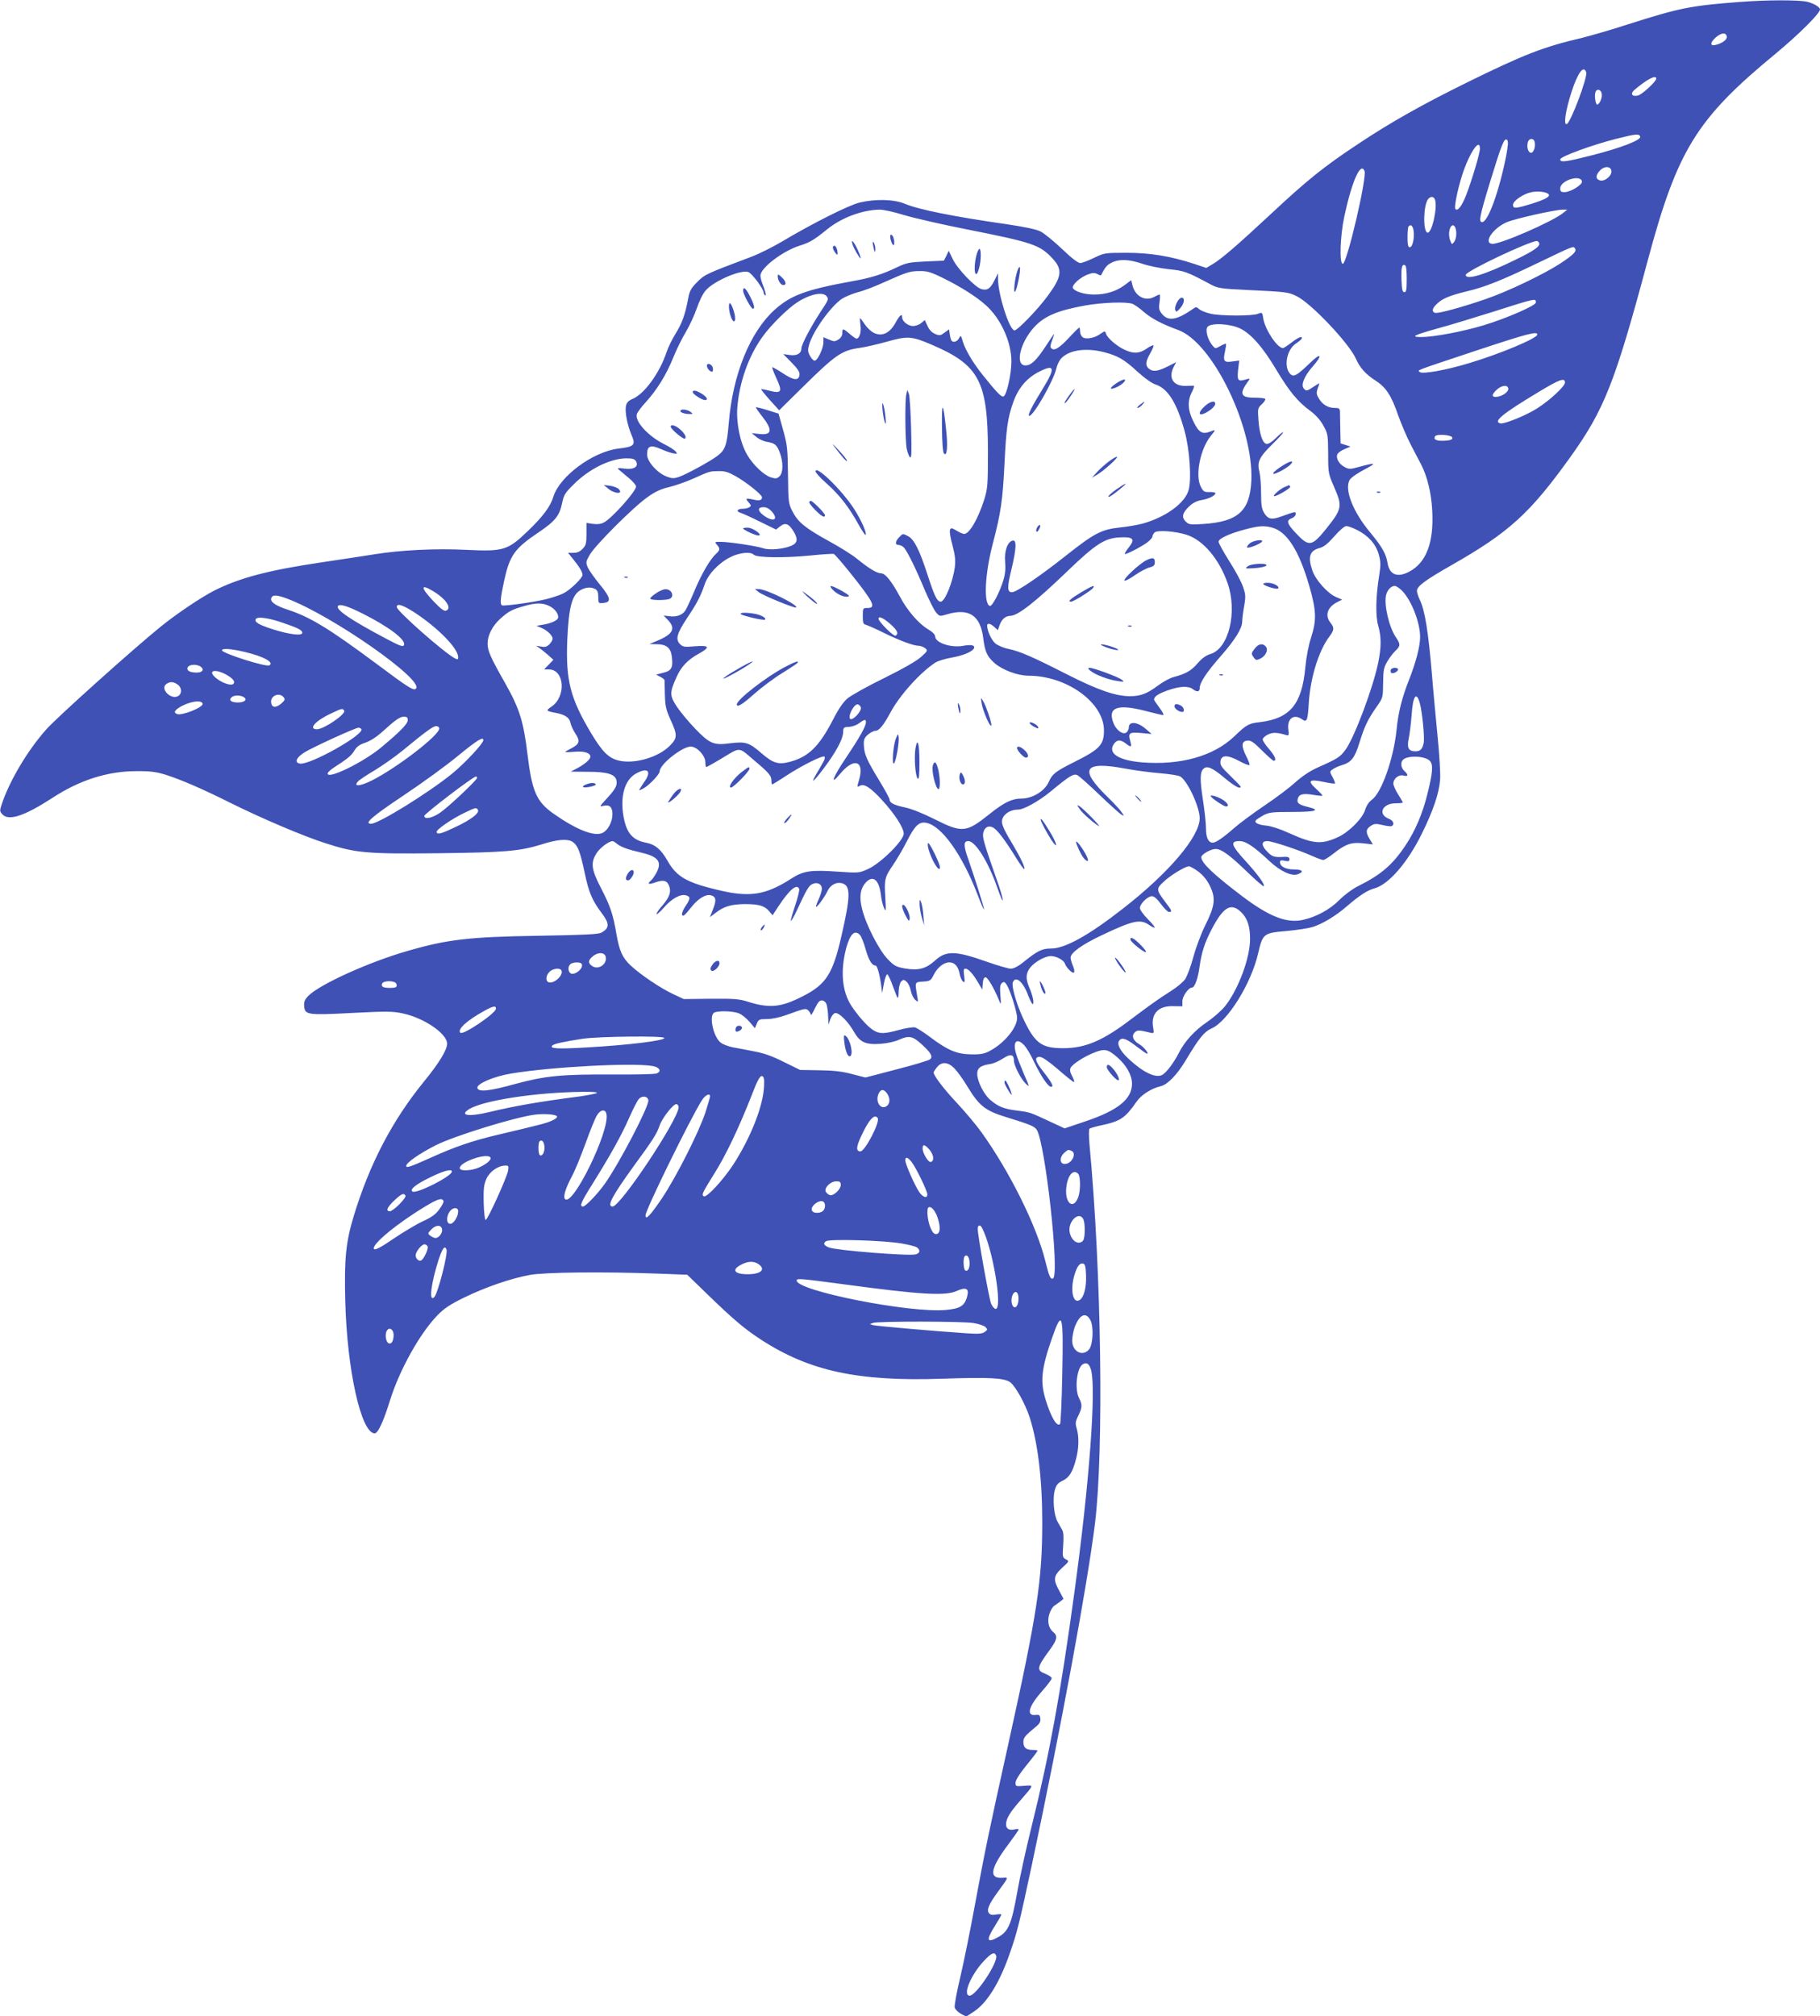 <?xml version="1.0" standalone="no"?>
<!DOCTYPE svg PUBLIC "-//W3C//DTD SVG 20010904//EN"
 "http://www.w3.org/TR/2001/REC-SVG-20010904/DTD/svg10.dtd">
<svg version="1.0" xmlns="http://www.w3.org/2000/svg"
 width="1156pt" height="1280pt" viewBox="0 0 1156 1280"
 preserveAspectRatio="xMidYMid meet">
<g transform="translate(0,1280) scale(0.1,-0.1)"
fill="#3f51b5" stroke="none">
<path d="M11055 12788 c-317 -24 -386 -38 -710 -141 -110 -36 -243 -74 -295
-87 -248 -58 -369 -105 -735 -285 -286 -141 -488 -255 -690 -390 -214 -141
-324 -230 -550 -441 -218 -203 -317 -288 -371 -320 l-42 -25 -75 25 c-152 50
-282 71 -432 71 -138 0 -141 -1 -206 -32 -37 -18 -76 -33 -88 -33 -14 0 -57
33 -116 90 -52 49 -112 98 -135 110 -27 14 -99 29 -213 46 -341 49 -561 93
-649 130 -69 29 -187 32 -288 8 -68 -16 -301 -133 -492 -247 -59 -35 -147 -79
-195 -97 -292 -110 -296 -112 -344 -160 -40 -40 -49 -56 -58 -106 -19 -101
-39 -157 -81 -224 -22 -36 -47 -87 -56 -115 -43 -131 -141 -267 -217 -298 -25
-11 -37 -23 -41 -44 -8 -36 8 -120 35 -184 28 -65 19 -75 -83 -87 -163 -20
-374 -177 -413 -305 -19 -63 -66 -126 -164 -220 -126 -121 -153 -129 -386
-118 -196 10 -419 -1 -586 -28 -69 -11 -220 -34 -335 -51 -338 -50 -521 -98
-684 -180 -82 -42 -233 -143 -335 -225 -169 -136 -670 -585 -733 -658 -116
-131 -227 -317 -278 -464 -17 -51 -17 -53 1 -73 40 -44 140 -11 319 105 171
112 349 169 531 169 88 1 125 -4 185 -22 103 -33 237 -91 413 -179 195 -97
464 -212 606 -257 192 -62 261 -68 716 -63 421 5 517 13 655 56 99 32 164 37
196 17 34 -23 49 -61 78 -199 26 -123 47 -173 107 -253 52 -68 51 -96 -1 -125
-19 -11 -109 -15 -400 -20 -441 -7 -578 -23 -830 -96 -245 -70 -556 -211 -630
-284 -25 -26 -30 -38 -28 -68 5 -54 21 -57 305 -42 218 11 257 11 321 -3 135
-28 282 -129 282 -192 0 -39 -52 -125 -149 -243 -201 -247 -345 -524 -445
-854 -49 -163 -60 -269 -53 -536 11 -440 101 -841 187 -841 21 0 55 73 99 215
61 192 189 421 300 535 44 45 81 69 171 113 136 66 296 121 417 143 96 17 468
21 813 8 l185 -7 131 -127 c160 -155 234 -218 339 -286 307 -199 616 -266
1155 -247 295 10 389 5 427 -23 33 -25 93 -133 122 -219 53 -164 81 -392 81
-670 0 -369 -32 -579 -215 -1405 -129 -583 -147 -671 -211 -1015 -30 -165 -73
-376 -95 -469 -22 -93 -38 -178 -35 -191 3 -12 21 -30 39 -40 l34 -18 49 32
c85 56 164 185 228 370 47 133 61 192 140 561 185 871 353 1779 401 2168 57
466 41 1602 -35 2407 -4 50 -5 94 0 99 4 4 39 14 77 22 121 26 150 46 223 151
29 42 93 83 153 97 44 11 103 72 159 165 83 139 117 181 162 201 103 44 252
283 297 476 29 127 35 131 180 143 63 6 137 17 164 25 64 19 151 72 223 135
78 67 128 99 172 111 90 24 210 163 300 345 73 148 110 257 117 344 3 38 -4
156 -16 276 -11 116 -28 293 -36 395 -23 273 -45 407 -77 472 -10 21 -18 46
-18 57 0 29 53 68 218 162 367 209 499 329 754 684 218 304 285 473 493 1248
189 706 311 903 814 1317 146 121 281 255 281 280 0 15 -38 38 -82 49 -52 12
-255 12 -423 -1z m-87 -220 c4 -19 -29 -43 -70 -53 -39 -10 -37 16 3 50 34 28
62 30 67 3z m-893 -227 c10 -32 -99 -321 -124 -329 -21 -7 -7 87 30 202 40
124 78 176 94 127z m445 -40 c0 -18 -89 -100 -115 -107 -39 -10 -52 10 -24 35
79 67 139 99 139 72z m-347 -93 c7 -24 -12 -70 -28 -72 -11 -1 -19 58 -11 80
8 22 33 17 39 -8z m245 -276 c7 -21 -125 -72 -307 -118 -165 -42 -201 -47
-201 -26 0 18 203 92 357 131 128 32 144 33 151 13z m-852 -125 c-45 -225
-115 -417 -152 -417 -23 0 -17 34 51 257 73 238 90 282 108 264 8 -8 6 -35 -7
-104z m182 90 c6 -29 -7 -67 -23 -67 -18 0 -29 34 -21 66 8 29 39 29 44 1z
m-348 -41 c0 -29 -50 -197 -88 -296 -28 -70 -53 -103 -68 -87 -9 9 12 116 42
212 45 141 114 245 114 171z m835 -145 c0 -31 -45 -66 -74 -56 -27 8 -27 33 1
62 30 32 73 28 73 -6z m-1568 3 c16 -42 -112 -589 -138 -589 -23 0 -17 178 10
303 48 222 104 348 128 286z m1381 -66 c4 -21 -73 -68 -111 -68 -22 0 -27 5
-27 24 0 50 129 91 138 44z m-213 -80 c16 -15 -20 -35 -111 -63 -99 -30 -114
-31 -114 -5 0 25 68 71 118 80 42 8 92 2 107 -12z m-721 -34 c19 -49 -20 -220
-48 -211 -29 10 -25 177 5 213 15 19 35 18 43 -2z m-3373 -99 c63 -19 241 -60
394 -90 428 -85 470 -99 553 -189 62 -68 56 -114 -33 -234 -63 -87 -196 -223
-212 -220 -33 7 -102 223 -104 325 l0 38 -22 -44 c-27 -54 -45 -66 -82 -57
-40 10 -155 130 -184 192 l-25 52 -15 -32 -16 -31 -115 -5 c-104 -5 -122 -8
-185 -38 -88 -43 -166 -67 -280 -87 -296 -54 -391 -89 -494 -181 -157 -141
-267 -412 -292 -719 -12 -142 -22 -171 -72 -209 -44 -34 -193 -115 -242 -133
-35 -12 -45 -12 -82 2 -59 23 -123 95 -123 139 0 54 21 64 83 37 29 -13 65
-26 82 -29 27 -5 29 -4 16 12 -8 10 -41 31 -74 47 -103 52 -186 145 -172 190
4 12 29 46 57 76 72 79 131 176 173 280 20 50 56 124 81 165 24 40 55 108 70
151 15 45 39 94 57 114 54 61 228 135 272 115 24 -11 95 -107 95 -129 0 -6 4
-14 9 -18 10 -6 3 26 -18 78 -6 16 -11 37 -11 47 0 49 142 157 251 191 63 20
89 35 175 105 90 72 220 121 330 123 23 1 93 -15 155 -34z m4189 14 c-66 -55
-408 -204 -454 -197 -55 8 8 100 94 137 50 22 304 79 355 80 l30 0 -25 -20z
m-956 -95 c15 -40 2 -124 -20 -124 -10 0 -14 16 -14 63 0 35 3 67 7 70 11 11
20 8 27 -9z m270 0 c10 -27 7 -69 -8 -90 -14 -18 -15 -18 -25 10 -7 16 -9 44
-5 62 7 35 27 45 38 18z m531 -95 c13 -20 -29 -50 -149 -108 -196 -96 -316
-132 -316 -96 0 23 401 213 452 215 4 0 10 -5 13 -11z m230 -39 c10 -16 -13
-39 -95 -93 -104 -68 -332 -177 -471 -225 -154 -53 -307 -95 -325 -88 -22 8
-17 30 14 58 34 33 81 52 187 78 113 26 225 71 435 172 255 122 243 118 255
98z m-2751 -94 c39 -14 115 -29 169 -35 100 -10 116 -16 269 -98 43 -23 63
-26 230 -34 249 -12 260 -13 313 -39 92 -44 333 -299 377 -397 26 -59 63 -100
126 -140 66 -43 100 -95 143 -221 19 -53 54 -135 78 -182 24 -47 55 -105 68
-130 39 -77 64 -179 70 -292 11 -204 -38 -332 -149 -389 -74 -38 -123 -17
-135 57 -9 57 -35 103 -108 191 -113 134 -169 280 -131 338 9 14 51 43 94 65
79 42 73 45 -35 16 -57 -16 -65 -16 -93 -1 -34 18 -56 55 -46 80 3 9 23 24 45
33 l39 17 -32 10 -31 10 -2 90 c-1 50 -2 100 -2 113 -1 18 -7 22 -31 22 -43 0
-78 19 -101 57 -18 28 -19 38 -10 65 6 17 11 32 11 34 0 2 -16 -8 -36 -21 -43
-29 -48 -30 -64 -10 -18 22 5 78 56 136 69 78 55 94 -18 22 -79 -76 -101 -89
-122 -68 -44 44 -24 154 34 193 19 13 37 27 38 33 7 19 -21 8 -65 -26 -25 -19
-49 -35 -54 -35 -36 0 -113 116 -125 187 -6 40 -7 41 -33 31 -35 -15 -233 -15
-301 0 -30 7 -63 20 -73 29 -14 14 -22 15 -35 5 -104 -73 -159 -84 -199 -38
-21 25 -24 35 -18 77 4 27 4 49 0 49 -3 0 -20 -7 -36 -16 -56 -29 -118 5 -136
74 l-8 33 -43 -32 c-53 -39 -118 -59 -194 -59 -59 0 -119 18 -133 40 -11 17
42 67 91 86 33 13 46 13 64 4 12 -6 22 -10 23 -8 26 51 38 66 67 80 48 25 111
22 194 -6z m1681 -97 c0 -68 -3 -84 -15 -84 -12 0 -16 16 -18 74 -3 82 2 105
21 98 8 -2 12 -29 12 -88z m-2946 6 c109 -53 212 -118 272 -172 96 -86 163
-233 163 -358 0 -80 -30 -214 -50 -222 -14 -5 -43 25 -132 136 -63 79 -110
158 -127 214 -11 39 -13 40 -24 19 -6 -12 -20 -22 -31 -22 -15 0 -21 9 -26 39
l-6 40 -29 -21 c-25 -19 -31 -20 -60 -8 -20 9 -37 26 -48 51 l-17 37 -23 -19
c-13 -11 -36 -19 -52 -19 -31 0 -69 30 -69 55 0 27 -15 15 -42 -34 -35 -64
-82 -88 -132 -67 -20 8 -46 32 -62 55 -15 23 -29 41 -31 41 -2 0 -1 -20 2 -44
7 -43 -6 -86 -25 -86 -5 0 -25 14 -43 30 -42 36 -47 37 -47 5 0 -15 -9 -31
-24 -40 -22 -14 -28 -15 -60 -1 l-36 15 0 -31 c0 -40 -37 -118 -56 -118 -7 0
-21 14 -30 32 -14 26 -14 38 -4 72 25 85 136 240 206 288 22 14 67 33 100 42
34 8 108 36 165 62 148 66 167 73 230 73 46 1 71 -6 148 -44z m-737 -118 c12
-18 11 -19 -44 -103 -61 -94 -118 -203 -118 -226 0 -32 -28 -48 -73 -42 l-42
6 53 -54 c40 -41 53 -61 50 -79 -5 -38 -38 -34 -107 12 -34 23 -64 39 -66 37
-2 -2 10 -34 27 -71 39 -84 32 -97 -43 -78 -27 7 -52 12 -54 10 -2 -2 23 -33
55 -69 l59 -65 148 146 c211 208 249 234 362 250 36 5 115 23 175 40 131 37
157 35 285 -20 301 -129 355 -232 356 -676 0 -214 -2 -235 -23 -305 -39 -124
-95 -220 -128 -220 -7 0 -29 9 -48 21 -33 19 -36 19 -42 4 -4 -9 3 -53 16 -98
16 -61 20 -94 15 -135 -12 -95 -63 -222 -90 -222 -23 0 -40 36 -85 175 -50
154 -84 221 -122 241 -35 18 -33 18 -58 -8 -25 -27 -26 -48 -2 -48 11 0 26 -8
34 -17 22 -25 77 -137 133 -272 27 -62 58 -125 71 -140 22 -25 23 -25 70 -11
138 41 211 -7 229 -150 11 -88 24 -117 72 -160 51 -44 147 -80 217 -80 243 -1
478 -171 478 -348 0 -90 -27 -119 -183 -197 -126 -63 -145 -78 -168 -130 -26
-58 -103 -105 -174 -105 -59 0 -110 -25 -199 -96 -151 -121 -175 -124 -352
-35 -73 37 -149 67 -189 75 -70 15 -97 29 -97 51 0 6 -29 60 -65 119 -80 131
-96 168 -98 224 -2 37 3 48 26 68 15 13 36 24 46 24 24 0 51 32 96 115 60 112
190 256 287 319 16 10 62 24 103 31 74 13 135 39 142 61 6 18 -19 23 -68 14
-77 -15 -179 19 -179 59 0 12 -17 29 -44 45 -60 35 -133 119 -180 208 -53 98
-93 148 -119 148 -27 0 -77 30 -152 91 -31 26 -113 77 -181 114 -149 82 -196
120 -231 189 -25 49 -26 58 -28 231 -2 165 -4 189 -31 285 l-29 104 -70 22
c-38 12 -72 20 -74 18 -2 -1 15 -26 38 -55 71 -90 66 -124 -19 -114 l-45 5 30
-25 c17 -14 46 -27 65 -30 52 -9 63 -18 82 -66 24 -62 23 -131 -1 -153 -17
-16 -25 -16 -57 -6 -44 15 -111 79 -148 142 -44 75 -70 198 -63 298 12 161 71
329 161 453 51 72 163 182 222 219 83 53 165 68 186 35z m4503 -38 c0 -19
-186 -100 -331 -144 -132 -40 -319 -75 -397 -75 -71 1 -48 12 105 55 68 18
222 65 343 103 286 91 280 89 280 61z m-2562 -8 c13 -5 46 -28 73 -52 47 -41
118 -78 217 -114 219 -79 480 -617 465 -956 -9 -194 -85 -262 -309 -276 -79
-5 -88 -4 -108 16 -28 28 -21 55 23 97 22 21 48 34 77 39 45 7 89 29 89 44 0
4 -17 8 -37 7 -34 -1 -40 3 -56 34 -37 70 -4 239 63 322 34 42 34 43 -6 27
-48 -18 -70 -4 -103 63 -37 73 -40 131 -11 188 11 22 17 40 13 41 -5 0 -28 0
-53 -1 -78 -2 -111 51 -75 121 l16 30 -43 -22 c-69 -35 -99 -41 -125 -24 -30
20 -29 48 3 102 14 25 23 47 20 50 -3 3 -23 -6 -44 -21 -45 -31 -82 -33 -138
-7 -49 22 -111 75 -119 102 -6 19 -7 19 -36 -1 -37 -27 -94 -37 -114 -20 -8 7
-15 23 -15 36 0 13 -2 24 -5 24 -3 0 -33 -29 -66 -65 -62 -66 -93 -85 -112
-66 -7 7 -6 22 6 51 8 22 14 40 12 40 -1 0 -26 -36 -55 -81 -59 -89 -91 -119
-127 -119 -67 0 -35 143 54 241 65 72 150 108 328 140 110 19 260 24 298 10z
m685 -157 c70 -35 142 -117 227 -259 83 -139 138 -205 214 -261 37 -27 66 -59
86 -95 29 -52 30 -59 31 -179 0 -122 1 -127 37 -210 55 -126 52 -140 -51 -269
-90 -111 -108 -114 -190 -27 -58 61 -64 82 -27 96 14 5 25 17 25 26 0 18 1 18
-89 -14 -64 -24 -87 -19 -112 22 -15 25 -19 50 -19 124 0 51 -5 113 -11 138
-16 61 0 93 83 174 37 36 68 70 68 75 0 5 -20 -10 -44 -34 -27 -27 -51 -42
-62 -39 -25 4 -45 65 -51 155 -5 69 -4 73 22 97 16 15 25 30 21 34 -4 4 -35 7
-68 7 -88 0 -98 25 -42 102 16 22 16 22 -16 13 -47 -14 -53 -5 -46 62 l7 59
-44 -6 c-53 -8 -60 2 -46 65 5 23 8 44 6 47 -2 2 -19 -4 -36 -14 -32 -18 -32
-18 -51 5 -30 37 -46 98 -30 117 22 27 145 20 208 -11z m1886 -39 c-3 -24
-237 -122 -431 -180 -147 -45 -300 -72 -315 -57 -14 14 -47 1 367 139 320 106
382 122 379 98z m-2751 -111 c88 -23 129 -47 212 -124 43 -39 90 -73 112 -80
81 -26 138 -117 188 -300 31 -115 44 -300 25 -370 -22 -83 -143 -172 -291
-214 -30 -8 -96 -20 -147 -25 -118 -13 -161 -36 -346 -182 -160 -127 -311
-229 -338 -229 -31 0 -32 29 -4 144 32 133 34 189 9 184 -33 -6 -55 -66 -49
-133 4 -42 1 -78 -10 -115 -22 -76 -72 -172 -87 -167 -40 13 -32 200 18 392
52 197 64 282 75 508 11 227 20 293 56 394 32 90 86 154 166 194 99 50 103 23
17 -116 -66 -107 -95 -165 -81 -165 27 0 153 222 171 299 5 24 20 55 34 68 51
52 158 66 270 37z m2927 -193 c0 -23 -93 -110 -174 -162 -65 -43 -209 -102
-235 -97 -51 10 10 60 241 199 136 82 168 93 168 60z m-360 -41 c0 -21 -45
-50 -80 -50 -27 0 -25 16 6 45 33 31 74 34 74 5z m-355 -310 c0 -11 -13 -16
-49 -18 -50 -3 -74 7 -61 28 11 17 110 9 110 -10z m-5185 -149 c18 -34 -13
-54 -74 -46 -43 5 -48 4 -35 -7 8 -7 36 -30 62 -52 26 -21 47 -46 47 -55 0
-30 -153 -201 -204 -228 -19 -10 -42 -13 -70 -9 l-41 6 0 -69 c0 -60 -3 -73
-24 -95 -17 -18 -35 -26 -59 -26 l-34 0 34 -42 c38 -47 58 -80 58 -98 0 -20
-81 -98 -123 -118 -23 -11 -72 -27 -108 -36 -76 -19 -270 -46 -281 -39 -13 7
-9 48 13 151 36 166 66 209 221 313 104 70 132 105 148 184 11 53 19 66 74
120 98 98 232 164 333 165 42 0 54 -4 63 -19z m632 -94 c68 -38 167 -117 168
-134 0 -20 -17 -24 -59 -14 -45 10 -49 7 -24 -21 15 -17 15 -20 3 -28 -8 -6
-27 -10 -42 -10 -35 0 -45 -17 -16 -25 13 -4 69 -29 125 -57 l102 -50 27 21
c32 25 55 16 84 -32 30 -49 26 -75 -14 -92 -52 -22 -139 -29 -178 -16 -39 14
-216 41 -272 41 -37 0 -38 -1 -23 -18 22 -24 21 -35 -5 -58 -37 -33 -93 -129
-137 -235 -24 -57 -50 -113 -58 -125 -18 -29 -58 -43 -103 -36 l-35 4 28 -29
c50 -53 32 -89 -66 -130 l-52 -22 46 -1 c61 0 89 -23 96 -77 9 -71 -1 -91 -53
-104 l-47 -12 27 -14 c14 -7 26 -17 27 -21 0 -4 1 -45 2 -92 2 -72 7 -95 34
-155 47 -103 47 -120 -4 -171 -71 -71 -218 -115 -317 -94 -68 14 -109 54 -182
176 -132 221 -161 334 -151 589 9 210 30 291 87 320 34 18 64 19 91 5 14 -8
19 -21 19 -51 0 -39 1 -40 33 -37 52 5 46 33 -24 118 -34 41 -68 90 -76 108
-13 32 -12 37 13 80 34 60 278 304 367 366 49 35 86 52 135 63 37 9 105 32
152 53 112 50 108 48 165 49 39 1 63 -7 107 -32z m233 -228 c44 -53 1 -65 -59
-18 -35 28 -34 49 3 49 20 0 37 -9 56 -31z m3176 -99 c94 -26 170 -146 235
-370 45 -156 47 -217 12 -326 -16 -48 -31 -125 -37 -191 -22 -235 -97 -325
-290 -348 -70 -8 -83 -15 -161 -90 -132 -126 -343 -185 -588 -165 -148 13
-216 57 -178 115 20 30 42 31 76 5 35 -27 40 -25 29 15 -15 52 -6 58 70 51
l66 -6 -35 30 c-54 48 -110 53 -110 12 0 -11 -7 -25 -15 -32 -21 -17 -62 11
-81 55 -43 104 21 129 207 80 51 -13 100 -25 106 -25 7 0 -3 21 -22 46 -19 25
-35 49 -35 52 1 20 24 36 84 58 76 27 133 31 162 9 27 -21 44 -18 44 7 0 34
45 102 137 206 88 101 133 173 133 216 0 14 5 57 12 96 11 62 10 76 -7 125
-10 30 -49 103 -87 162 -37 59 -68 114 -68 124 0 20 70 52 173 79 83 22 118
24 168 10z m539 -15 c71 -36 118 -88 137 -154 13 -48 14 -65 3 -135 -22 -136
-24 -257 -6 -319 20 -69 20 -137 0 -233 -32 -159 -152 -478 -208 -554 -34 -46
-48 -56 -177 -113 -49 -22 -98 -55 -143 -95 -37 -34 -124 -99 -194 -146 -70
-47 -156 -111 -192 -142 -69 -61 -117 -94 -137 -94 -28 0 -43 32 -43 89 0 32
-9 116 -20 186 -20 130 -18 176 6 196 23 19 57 3 133 -61 63 -52 101 -73 101
-54 0 3 -30 34 -66 69 -55 53 -65 67 -62 91 5 42 43 43 118 3 33 -18 63 -30
66 -26 3 3 -6 28 -21 57 -32 64 -30 94 7 98 22 3 40 -9 93 -62 36 -36 70 -66
75 -66 21 0 8 31 -30 75 -22 25 -40 53 -40 60 0 8 14 22 32 31 30 15 58 15
115 -2 20 -6 21 -3 16 35 -9 68 34 101 86 65 32 -23 37 -11 44 104 10 161 64
333 131 421 31 42 32 55 6 88 -36 46 -19 98 43 130 l32 16 -40 17 c-53 23
-129 108 -149 167 -30 86 -18 126 43 143 29 7 54 27 96 75 33 38 65 65 76 65
11 0 42 -11 69 -25z m-1081 -31 c104 -34 205 -154 258 -306 64 -182 8 -415
-108 -450 -28 -8 -54 -27 -82 -59 -41 -48 -75 -67 -154 -88 -23 -6 -68 -31
-100 -55 -69 -51 -109 -66 -176 -66 -92 0 -203 39 -397 137 -224 114 -300 147
-374 163 -31 6 -69 22 -84 35 -25 21 -52 80 -52 114 0 17 22 13 46 -10 l22
-20 11 32 c13 37 37 58 67 59 48 0 157 85 365 285 178 171 236 208 329 213 88
5 102 -10 60 -63 -17 -21 -28 -40 -26 -42 6 -6 105 45 144 74 17 13 32 30 32
37 0 6 6 18 13 25 16 17 133 9 206 -15z m-2751 -126 c19 -19 195 -21 357 -5
77 8 145 12 151 10 6 -2 51 -54 101 -116 152 -190 171 -227 113 -227 -29 0
-30 -1 -30 -51 0 -44 3 -52 21 -56 12 -4 63 -26 113 -51 102 -50 189 -82 221
-82 11 0 30 -7 41 -15 18 -15 17 -17 -25 -55 -28 -26 -114 -75 -235 -135 -105
-51 -210 -110 -233 -129 -28 -24 -58 -68 -92 -135 -88 -170 -156 -237 -275
-268 -73 -19 -106 -9 -182 57 -76 66 -99 73 -197 61 -103 -14 -129 -3 -219 90
-42 43 -95 107 -118 141 -47 71 -48 90 -3 189 28 65 72 111 140 148 76 42 70
55 -21 48 -69 -6 -78 -5 -97 14 -30 30 -20 67 45 165 64 95 87 141 111 212 21
65 89 137 164 175 59 29 128 36 149 15z m4119 -230 c60 -64 113 -201 113 -293
0 -58 -27 -161 -70 -270 -45 -114 -69 -207 -80 -322 -19 -181 -95 -397 -157
-441 -18 -13 -34 -37 -42 -63 -16 -55 -103 -142 -173 -174 -105 -48 -156 -44
-313 27 -52 24 -110 43 -140 46 -52 5 -79 18 -69 33 3 5 24 19 47 32 38 20 56
22 184 22 151 0 185 11 99 32 -56 14 -69 24 -64 48 6 32 32 40 97 29 34 -6 61
-8 61 -5 0 3 -19 23 -42 44 -55 50 -43 62 48 43 38 -8 71 -13 73 -10 2 2 -4
20 -15 40 -19 35 -19 36 1 50 11 8 37 20 58 26 60 18 82 46 112 144 32 103 53
147 109 227 40 57 40 58 41 151 1 81 4 98 27 137 14 24 38 55 52 68 32 30 32
41 1 87 -43 64 -76 208 -61 267 8 32 32 57 55 57 9 0 31 -15 48 -32z m-6158 0
c84 -50 124 -110 84 -125 -12 -5 -34 12 -80 60 -82 87 -84 113 -4 65z m-927
-48 c285 -106 874 -518 820 -572 -15 -15 -45 4 -258 163 -295 219 -415 292
-556 338 -80 26 -114 51 -105 74 8 22 35 21 99 -3z m1668 -48 c36 -17 62 -55
54 -77 -7 -16 -46 -33 -95 -41 l-41 -7 30 -13 c37 -15 72 -49 72 -69 0 -8 -9
-24 -21 -36 -15 -15 -28 -19 -52 -14 l-32 5 25 -17 c14 -10 38 -30 55 -45 l30
-27 -29 -30 -30 -31 30 0 c100 0 112 -173 16 -237 -36 -24 -34 -27 23 -38 62
-11 92 -30 98 -64 4 -17 18 -48 32 -69 31 -47 26 -66 -26 -93 -22 -11 -39 -21
-39 -23 0 -2 26 -2 58 1 61 6 102 -7 102 -31 0 -17 -37 -49 -85 -74 l-40 -21
108 -1 c123 0 173 -15 182 -53 8 -32 -6 -58 -64 -120 -44 -48 -45 -50 -18 -43
39 9 57 -8 57 -53 0 -49 -29 -103 -63 -119 -53 -25 -168 21 -314 124 -106 76
-134 139 -163 378 -25 207 -51 288 -140 446 -96 169 -113 208 -113 255 0 52
31 112 81 157 51 46 73 58 147 79 78 23 122 23 165 1z m-1186 -48 c167 -84
275 -166 262 -199 -5 -14 -23 -8 -119 43 -217 115 -315 181 -301 204 10 16 61
1 158 -48z m328 8 c151 -99 278 -229 278 -284 0 -16 -3 -17 -22 -7 -68 36
-368 300 -368 325 0 26 37 14 112 -34z m-836 -66 c98 -33 124 -47 124 -64 0
-20 -80 -11 -185 22 -91 29 -122 47 -110 66 10 17 82 7 171 -24z m3858 -7 c46
-41 56 -62 34 -75 -11 -7 -108 89 -108 108 0 19 30 5 74 -33z m-4096 -179
c117 -28 184 -65 153 -84 -20 -13 -301 77 -301 95 0 15 60 10 148 -11z m-283
-93 c24 -18 11 -37 -25 -37 -38 0 -60 9 -60 25 0 26 55 33 85 12z m154 -46
c48 -25 68 -48 53 -63 -14 -14 -74 6 -112 39 -51 43 -11 59 59 24z m-301 -67
c28 -19 29 -60 2 -74 -45 -24 -115 47 -74 77 24 17 45 16 72 -3z m426 -84 c16
-15 -5 -30 -44 -30 -45 0 -61 17 -35 36 18 13 61 10 79 -6z m247 4 c11 -14 9
-20 -15 -41 -34 -29 -60 -27 -64 7 -6 42 51 67 79 34z m7218 -42 c15 -57 30
-213 24 -247 -8 -41 -21 -55 -53 -55 -44 0 -55 22 -42 83 6 29 14 95 18 147 8
124 31 155 53 72z m-7732 1 c8 -22 -131 -79 -163 -66 -21 8 -17 20 11 39 60
39 144 54 152 27z m4181 -25 c5 -25 -54 -86 -68 -72 -17 17 25 96 48 92 9 -2
18 -11 20 -20z m-3282 -20 c13 -21 -129 -118 -173 -118 -57 0 -10 54 87 99 73
35 76 35 86 19z m404 -59 c0 -24 -43 -69 -165 -171 -117 -99 -359 -216 -343
-165 3 6 20 22 39 34 88 57 111 76 130 108 15 25 33 38 70 50 31 11 71 36 107
69 84 76 112 96 138 96 18 0 24 -6 24 -21z m2910 -14 c0 -26 -38 -94 -128
-228 -84 -125 -104 -182 -35 -99 86 104 155 83 120 -37 -14 -49 -14 -50 4 -40
28 15 67 -10 139 -88 82 -89 140 -178 140 -216 0 -43 -145 -187 -226 -224 -58
-26 -58 -26 -193 -17 -168 12 -218 5 -290 -41 -148 -96 -242 -117 -392 -92
-52 9 -137 30 -189 46 -111 35 -163 73 -209 154 -42 74 -79 105 -134 116 -89
16 -128 61 -147 169 -22 127 8 230 78 270 77 43 104 17 53 -54 -17 -25 -31
-47 -31 -50 0 -3 14 3 31 13 37 22 99 88 99 106 0 44 143 157 197 157 40 0 93
-57 93 -100 0 -17 3 -30 6 -30 3 0 43 22 88 49 135 81 112 82 219 -9 95 -80
107 -95 107 -131 0 -10 2 -19 5 -19 2 0 42 24 87 54 103 67 235 133 245 122 4
-4 1 -19 -8 -34 -8 -15 -28 -49 -44 -76 -40 -68 -18 -51 48 37 76 101 120 183
122 225 1 34 3 36 37 37 20 1 49 11 64 23 35 26 44 27 44 7z m-2710 -40 c0
-43 -267 -249 -430 -331 -75 -37 -118 -40 -86 -5 9 10 56 41 105 70 48 29 128
85 176 124 153 126 196 157 216 157 10 0 19 -7 19 -15z m-495 -4 c21 -34 -324
-228 -389 -219 -38 5 -25 39 29 72 54 33 323 156 342 156 6 0 14 -4 18 -9z
m775 -70 c0 -21 -115 -144 -195 -210 -146 -120 -470 -321 -518 -321 -47 0 3
44 205 179 120 80 277 194 349 254 121 99 159 122 159 98z m6013 -133 c21 -25
17 -74 -18 -214 -30 -120 -76 -228 -135 -317 -83 -126 -157 -190 -304 -263
-33 -16 -85 -54 -117 -86 -62 -63 -149 -110 -237 -129 -103 -21 -213 23 -386
154 -179 136 -256 209 -256 245 0 17 60 52 91 52 37 0 89 -38 202 -147 54 -52
101 -93 104 -89 9 9 -38 74 -110 153 -98 107 -107 133 -43 133 39 0 91 -35
188 -126 70 -66 142 -99 182 -84 41 15 29 30 -25 30 -54 0 -89 19 -89 47 0 11
8 13 30 8 24 -5 30 -3 30 10 0 12 -8 16 -32 15 -63 -4 -77 0 -107 31 -41 40
-41 69 -2 69 31 0 195 -54 287 -95 31 -14 62 -25 69 -25 7 0 36 18 65 41 76
60 113 73 187 65 l63 -7 -20 33 c-27 44 -25 64 6 84 22 15 32 16 76 6 27 -7
54 -10 59 -6 18 11 8 35 -18 45 -75 28 -44 99 42 99 25 0 45 2 45 5 0 2 -13
26 -30 52 -16 26 -30 57 -30 68 0 32 34 59 65 51 30 -8 32 4 5 29 -23 20 -26
57 -7 73 34 28 143 22 170 -10z m-1934 -48 c58 -11 156 -24 217 -29 61 -5 120
-14 131 -21 46 -29 122 -191 123 -264 1 -116 -196 -348 -488 -575 -219 -171
-369 -254 -458 -253 -56 0 -86 -15 -182 -93 -27 -21 -54 -35 -72 -35 -15 0
-84 20 -152 44 -200 71 -260 72 -331 6 -56 -50 -103 -63 -187 -49 -58 10 -70
16 -112 60 -55 57 -139 220 -163 320 -19 75 -11 128 25 167 45 48 83 16 95
-78 3 -30 12 -68 20 -85 12 -27 13 -20 8 66 -7 118 -4 130 51 210 24 36 62
100 84 144 52 103 79 130 125 121 98 -18 230 -204 328 -461 21 -55 38 -95 39
-88 0 13 -55 188 -99 315 -32 90 -32 118 -1 118 46 0 128 -133 186 -300 18
-52 33 -86 33 -75 1 11 -17 72 -40 135 -79 226 -90 263 -84 292 8 36 33 50 63
34 26 -14 77 -81 145 -191 26 -43 50 -75 53 -73 7 8 -24 74 -76 161 -68 113
-77 140 -56 173 19 27 53 44 93 44 36 0 130 53 205 114 122 101 148 117 172
104 11 -6 75 -62 140 -125 66 -63 128 -119 139 -125 19 -10 19 -10 -1 18 -11
16 -48 56 -82 89 -190 184 -159 235 109 185z m-4119 -59 c0 -13 -182 -185
-235 -221 -50 -34 -100 -45 -100 -20 0 13 310 250 328 250 4 0 7 -4 7 -9z m5
-202 c13 -19 -39 -60 -130 -104 -100 -48 -126 -56 -132 -38 -5 14 96 84 180
124 69 33 73 33 82 18z m886 -218 c27 -20 64 -34 159 -56 100 -24 125 -57 91
-123 -11 -21 -27 -44 -35 -51 -28 -24 -17 -29 27 -13 51 18 74 12 87 -23 14
-37 3 -70 -41 -122 -22 -24 -39 -49 -39 -56 0 -6 20 11 45 39 50 58 105 89
141 80 31 -8 30 -22 -2 -69 -14 -21 -24 -44 -22 -52 4 -19 15 -10 61 48 44 54
89 81 122 73 33 -9 37 -30 14 -88 l-20 -51 37 28 c53 41 99 54 186 55 89 0
125 -11 154 -46 l21 -25 36 55 c72 109 119 148 133 112 3 -8 -9 -56 -26 -106
-17 -51 -29 -94 -27 -97 3 -2 19 26 37 64 64 138 76 158 99 170 31 15 61 1 61
-30 0 -12 -9 -42 -20 -66 -11 -24 -19 -46 -17 -48 6 -6 54 60 73 100 20 42 61
61 99 47 48 -18 46 -87 -10 -330 -55 -243 -98 -310 -246 -385 -139 -71 -211
-78 -348 -35 -56 18 -88 20 -237 19 l-171 -2 -68 32 c-77 35 -211 126 -268
180 -54 50 -73 93 -92 202 -21 125 -38 175 -99 293 -61 118 -66 160 -25 222
23 34 76 73 100 74 4 0 17 -8 30 -19z m3692 -176 c29 -22 55 -54 72 -90 38
-77 32 -126 -29 -248 -26 -52 -60 -142 -76 -202 -16 -59 -40 -123 -52 -141
-13 -19 -54 -53 -91 -76 -77 -49 -129 -86 -249 -176 -182 -139 -292 -186 -433
-187 -142 0 -183 31 -260 197 -41 91 -71 197 -62 221 17 45 66 4 97 -82 13
-33 26 -58 30 -56 10 6 -1 57 -24 109 -23 55 -20 90 10 126 31 36 93 70 129
70 35 0 82 -26 89 -48 9 -26 46 -63 57 -57 5 4 3 21 -6 42 -8 19 -15 43 -15
53 0 31 71 82 195 141 198 94 246 105 300 69 52 -35 51 -22 -3 33 -29 29 -52
61 -52 72 0 26 49 75 76 75 15 0 33 -16 58 -50 20 -27 43 -50 51 -50 22 0 19
8 -24 64 -57 76 -58 83 -12 126 43 42 138 99 162 100 9 0 37 -16 62 -35z m272
-258 c38 -38 55 -89 55 -168 0 -121 -74 -319 -158 -426 -23 -29 -76 -75 -117
-103 -77 -52 -140 -121 -177 -194 -32 -63 -80 -127 -107 -141 -42 -21 -121 17
-212 102 -56 52 -78 96 -59 118 18 21 44 11 112 -41 31 -24 59 -44 63 -44 15
0 -20 44 -50 61 -39 23 -50 53 -27 75 15 15 29 15 96 -2 26 -6 27 -6 20 35
-14 86 34 136 129 133 l57 -1 0 33 c0 31 39 86 61 86 17 0 38 57 48 132 13 92
32 152 77 238 75 144 124 172 189 107z m-2422 -144 c8 -10 25 -52 36 -93 19
-66 39 -100 62 -100 10 0 26 -55 35 -120 l7 -55 11 60 c6 33 16 59 21 59 6 -1
21 -33 35 -72 14 -39 28 -73 31 -77 4 -3 7 15 7 41 1 28 8 54 16 63 14 13 18
13 35 -3 11 -10 22 -35 26 -56 4 -21 16 -46 27 -57 21 -18 21 -18 13 27 -15
86 -15 85 38 88 44 3 49 6 67 42 24 48 64 80 100 80 34 0 56 -25 65 -72 4 -21
13 -42 21 -49 12 -10 13 -4 8 35 -5 37 -4 46 8 46 18 0 48 -32 81 -89 l26 -44
3 39 c2 27 8 39 18 39 14 0 56 -73 87 -150 11 -27 12 -23 7 36 -4 51 -2 68 10
78 12 10 17 8 30 -11 23 -36 66 -173 66 -211 0 -62 -82 -161 -173 -209 -33
-18 -58 -23 -117 -22 -91 1 -150 25 -260 108 -41 31 -85 59 -98 63 -13 3 -59
-4 -102 -16 -96 -26 -124 -26 -164 -1 -35 21 -97 91 -139 155 -59 91 -70 221
-33 363 25 93 55 122 89 85z m-1615 -141 c7 -46 -50 -82 -87 -55 -28 19 -26
37 6 63 35 28 77 23 81 -8z m-154 -41 c18 -28 -50 -81 -73 -58 -14 14 -14 40
1 55 14 14 64 16 72 3z m-129 -41 c18 -29 -46 -89 -81 -76 -20 8 -17 43 6 66
21 21 65 27 75 10z m-1048 -85 c8 -22 0 -27 -41 -27 -42 0 -57 8 -49 27 7 21
82 20 90 0z m2734 -135 c4 -14 8 -47 9 -75 l2 -50 12 35 c7 19 21 37 30 38 24
5 81 -51 119 -117 39 -69 75 -85 172 -78 41 3 90 14 118 27 61 27 85 22 143
-32 58 -53 70 -76 52 -93 -7 -7 -102 -36 -212 -64 l-199 -52 -86 22 c-63 17
-119 23 -208 24 l-121 2 -104 51 c-73 37 -128 56 -188 67 -47 9 -108 21 -137
26 -28 6 -63 19 -76 30 -44 34 -73 159 -45 187 16 16 121 15 162 -2 18 -7 48
-32 67 -54 l34 -40 12 29 c11 27 16 29 65 29 31 0 82 11 123 26 119 43 123 44
140 28 8 -9 15 -21 15 -27 1 -7 12 12 26 41 21 42 30 52 47 50 13 -2 24 -13
28 -28z m-2101 -24 c0 -29 -209 -170 -226 -153 -21 21 41 78 150 138 57 32 76
36 76 15z m1070 -186 c0 -17 -227 -45 -493 -60 -184 -11 -239 -8 -219 12 11
11 63 23 192 43 101 15 520 20 520 5z m2286 -47 c14 -15 42 -61 61 -103 46
-95 90 -160 109 -160 19 0 6 26 -53 101 -49 63 -55 89 -19 89 16 0 56 -28 117
-80 50 -44 96 -80 100 -80 5 0 0 16 -11 37 -14 27 -17 41 -9 55 14 25 90 73
156 98 61 23 81 18 139 -32 59 -52 94 -114 94 -168 0 -98 -89 -170 -298 -240
l-130 -44 -99 46 c-122 57 -122 57 -210 68 -78 10 -112 24 -162 66 -40 33 -81
113 -84 161 -2 41 18 58 84 68 20 3 56 19 80 35 47 31 69 27 69 -14 0 -31 45
-118 76 -147 24 -23 24 -20 -12 61 -20 47 -43 105 -50 129 -24 78 4 106 52 54z
m-444 -146 c18 -18 57 -72 85 -119 72 -118 111 -149 236 -188 159 -49 187 -60
202 -83 54 -84 146 -917 104 -943 -16 -10 -25 10 -50 111 -54 220 -226 567
-405 816 -32 45 -101 127 -153 183 -84 89 -151 177 -151 197 0 3 9 18 21 33
29 37 70 35 111 -7z m-1917 15 c46 -8 60 -36 23 -48 -13 -4 -138 -7 -278 -6
-320 2 -425 -8 -614 -59 -169 -47 -238 -54 -244 -26 -5 26 104 73 213 91 258
43 774 70 900 48z m708 -125 c-4 -125 -84 -329 -197 -503 -65 -98 -168 -210
-186 -199 -15 10 -10 20 67 144 72 113 160 299 238 499 36 94 52 122 64 120
13 -3 16 -15 14 -61z m781 -49 c20 -28 20 -62 1 -78 -37 -31 -77 20 -56 73 13
33 34 35 55 5z m-1844 2 c-9 -4 -54 -13 -100 -20 -263 -34 -419 -61 -585 -101
-130 -31 -191 -21 -124 20 91 55 426 106 719 109 66 1 99 -2 90 -8z m720 -21
c0 -6 -14 -52 -30 -103 -44 -131 -187 -412 -277 -546 -76 -111 -103 -139 -103
-106 0 34 282 609 357 729 22 35 53 50 53 26z m-392 -24 c5 -38 -182 -396
-276 -530 -46 -65 -123 -145 -139 -145 -24 0 -13 27 58 140 115 184 188 315
235 423 25 56 52 109 61 119 21 24 57 19 61 -7z m192 -45 c0 -75 -369 -630
-419 -630 -39 0 -3 67 133 255 124 169 149 209 165 258 15 46 86 137 106 137
8 0 15 -9 15 -20z m-458 -44 c21 -107 -214 -588 -263 -539 -14 14 2 67 45 148
18 33 56 126 85 206 29 80 61 160 72 177 23 39 55 42 61 8z m-314 -14 c2 -7
-13 -19 -35 -28 -36 -16 -77 -26 -343 -89 -158 -37 -272 -76 -426 -146 -132
-59 -154 -66 -154 -51 0 20 85 79 188 131 114 58 495 176 627 194 58 8 138 2
143 -11z m2037 -11 c15 -26 -81 -211 -110 -211 -29 0 -27 29 4 95 50 108 86
147 106 116z m-2117 -180 c3 -33 -13 -65 -29 -55 -11 6 -12 78 -2 88 14 13 28
-1 31 -33z m2447 -22 c26 -32 30 -69 8 -76 -16 -6 -53 55 -53 85 0 30 13 28
45 -9z m899 -5 c38 -14 4 -84 -41 -84 -34 0 -35 44 -1 73 23 19 21 19 42 11z
m-3689 -43 c8 -13 -23 -41 -70 -62 -49 -23 -125 -26 -125 -5 0 39 174 99 195
67z m2675 -28 c28 -36 100 -184 100 -206 0 -27 -27 -20 -51 14 -27 39 -89 178
-89 202 0 25 15 21 40 -10z m-2563 -55 c-7 -43 -130 -313 -142 -313 -6 0 -11
46 -13 108 -2 89 1 115 17 152 20 46 73 84 120 85 21 0 23 -3 18 -32z m-357
-6 c0 -30 -224 -143 -250 -127 -20 13 21 46 114 91 84 41 136 55 136 36z
m3978 -14 c15 -15 16 -105 1 -147 -29 -83 -85 -44 -77 53 7 81 43 127 76 94z
m-1508 -72 c0 -27 -45 -69 -68 -64 -8 2 -20 11 -26 20 -15 24 27 68 66 68 23
0 28 -4 28 -24z m-2765 -66 c9 -14 -77 -100 -99 -100 -28 0 -17 26 29 69 46
43 59 48 70 31z m242 -36 c2 -6 -10 -29 -27 -52 -22 -31 -48 -50 -103 -75 -41
-19 -125 -69 -187 -111 -79 -54 -116 -74 -124 -66 -23 23 144 162 326 271 79
48 107 56 115 33z m2423 -28 c0 -30 -18 -46 -51 -46 -47 0 -44 42 5 68 27 14
46 4 46 -22z m715 -76 c21 -63 17 -105 -10 -105 -14 0 -24 13 -37 45 -17 45
-23 111 -12 123 15 14 43 -16 59 -63z m-3045 40 c0 -35 -29 -80 -50 -80 -25 0
-27 45 -4 78 20 28 54 29 54 2z m3970 -49 c14 -27 13 -124 -2 -139 -29 -29
-73 -1 -84 55 -13 66 58 136 86 84z m-4072 -67 c3 -23 -21 -54 -42 -54 -7 0
-21 6 -32 14 -19 14 -18 15 6 41 29 30 64 30 68 -1z m3430 9 c67 -128 132
-513 86 -513 -8 0 -21 15 -29 33 -13 32 -85 433 -85 475 0 26 16 29 28 5z
m-515 -97 c49 -8 95 -20 103 -27 21 -18 17 -36 -11 -43 -45 -11 -501 25 -550
44 -32 12 -39 27 -18 40 25 15 361 5 476 -14z m-3007 -20 c6 -15 -22 -76 -40
-88 -14 -9 -36 10 -36 32 0 23 38 70 56 70 8 0 17 -6 20 -14z m120 -19 c10
-26 -54 -276 -77 -301 -37 -40 -22 85 27 237 25 74 39 92 50 64z m3322 -78 c3
-38 -10 -65 -27 -55 -12 8 -15 78 -4 90 14 14 28 -2 31 -35z m-1340 -15 c48
-34 15 -64 -70 -64 -87 0 -104 30 -36 63 42 21 77 21 106 1z m2080 -70 c3 -78
-13 -141 -41 -158 -42 -26 -61 64 -33 158 17 56 33 78 55 74 13 -3 17 -19 19
-74z m-1538 -58 c489 -66 645 -75 717 -42 56 25 77 16 68 -26 -15 -68 -44 -87
-140 -95 -231 -20 -945 122 -945 187 0 15 22 13 300 -24z m1108 -75 c5 -34 -6
-71 -22 -71 -19 0 -28 43 -16 75 12 31 34 29 38 -4z m458 -153 c22 -43 16
-158 -10 -187 -42 -46 -106 -11 -106 58 0 21 7 58 15 82 30 83 72 103 101 47z
m-179 -341 c-3 -171 -10 -314 -14 -318 -20 -20 -57 42 -92 155 -35 115 -27
196 41 391 65 186 73 158 65 -228z m-563 323 c33 -5 67 -17 75 -25 15 -15 14
-18 -4 -31 -16 -12 -39 -14 -115 -9 -206 14 -576 46 -595 52 l-20 6 20 8 c29
11 569 11 639 -1z m-3684 -75 c0 -33 -10 -55 -25 -55 -25 0 -35 66 -13 88 16
16 38 -3 38 -33z m4430 -223 c33 -122 -11 -723 -106 -1412 -88 -645 -158
-1026 -269 -1475 -36 -143 -78 -335 -94 -428 -35 -197 -55 -247 -115 -282 -79
-46 -86 -26 -26 69 22 35 40 66 40 70 0 4 -15 4 -33 1 -23 -5 -37 -2 -45 8
-17 20 -3 55 56 136 70 96 69 92 30 89 -91 -6 -78 61 42 220 33 44 60 83 60
87 0 4 -11 4 -24 1 -35 -9 -56 3 -56 31 0 36 24 77 94 156 85 98 84 94 21 89
-53 -4 -55 -4 -55 20 0 15 26 57 70 111 39 47 70 89 70 92 0 3 -15 5 -33 5
-40 0 -57 15 -57 51 0 27 12 41 78 95 25 20 32 33 30 53 -3 22 -7 26 -31 23
-61 -7 -44 55 44 154 33 37 59 72 59 79 0 7 -18 19 -40 28 -58 22 -55 40 26
150 49 66 54 91 24 115 -31 25 -40 72 -24 118 7 21 21 44 30 49 9 6 26 18 38
27 l21 17 -27 51 c-40 72 -37 95 18 146 46 42 46 42 24 54 -22 12 -22 17 -17
89 4 51 2 83 -6 97 -7 12 -20 36 -30 53 -23 41 -32 144 -18 199 10 34 19 46
48 60 44 20 66 56 87 137 19 70 20 143 5 195 -10 33 -9 44 10 82 25 53 26 69
5 111 -30 57 -15 194 24 216 25 14 41 2 52 -37z m-603 -3718 c15 -39 -126
-254 -168 -254 -47 0 6 131 91 221 48 51 67 59 77 33z"/>
<path d="M5656 11283 c9 -37 24 -53 24 -26 0 28 -10 53 -21 53 -5 0 -6 -12 -3
-27z"/>
<path d="M5415 11248 c8 -25 44 -88 51 -88 2 0 -1 11 -6 25 -25 65 -60 115
-45 63z"/>
<path d="M5546 11240 c8 -43 14 -51 14 -19 0 13 -5 31 -10 39 -7 11 -8 5 -4
-20z"/>
<path d="M5290 11228 c0 -7 7 -22 15 -32 12 -16 15 -17 15 -4 0 24 -11 48 -21
48 -5 0 -9 -6 -9 -12z"/>
<path d="M6201 11176 c-22 -90 -5 -164 18 -78 13 45 14 122 2 122 -5 0 -14
-20 -20 -44z"/>
<path d="M6462 11080 c-17 -46 -27 -150 -14 -131 13 18 36 135 30 153 -3 7
-10 -3 -16 -22z"/>
<path d="M4940 11046 c0 -26 19 -56 35 -56 23 0 18 24 -10 50 -21 20 -25 21
-25 6z"/>
<path d="M4720 10954 c0 -21 50 -114 62 -114 14 0 9 25 -18 78 -26 52 -44 67
-44 36z"/>
<path d="M4630 10853 c0 -37 19 -93 31 -93 12 0 11 30 -2 71 -17 49 -29 58
-29 22z"/>
<path d="M4490 10478 c0 -16 19 -38 33 -38 4 0 7 10 5 22 -3 25 -38 39 -38 16z"/>
<path d="M4400 10310 c0 -12 59 -50 78 -50 22 0 12 20 -20 40 -36 22 -58 26
-58 10z"/>
<path d="M4322 10188 c3 -7 22 -14 44 -16 37 -2 38 -1 20 13 -24 18 -69 20
-64 3z"/>
<path d="M4260 10091 c0 -15 80 -82 90 -76 14 8 -4 38 -36 64 -28 22 -54 28
-54 12z"/>
<path d="M7475 10879 c-9 -17 -14 -38 -10 -47 6 -15 10 -13 31 11 27 31 32 67
9 67 -8 0 -22 -14 -30 -31z"/>
<path d="M8748 9673 c7 -3 16 -2 19 1 4 3 -2 6 -13 5 -11 0 -14 -3 -6 -6z"/>
<path d="M5757 10299 c-10 -35 -8 -296 2 -347 5 -24 14 -49 21 -55 10 -10 11
28 7 183 -3 107 -9 206 -14 219 l-10 25 -6 -25z"/>
<path d="M5606 10196 c3 -33 10 -69 15 -80 6 -14 7 -2 3 38 -3 33 -10 69 -15
80 -6 14 -7 2 -3 -38z"/>
<path d="M5983 10088 c1 -100 6 -161 13 -168 20 -20 25 49 13 156 -19 177 -28
181 -26 12z"/>
<path d="M5299 9965 c52 -69 80 -100 81 -90 0 6 -25 37 -56 70 -33 36 -44 44
-25 20z"/>
<path d="M5180 9807 c0 -8 32 -43 72 -78 80 -71 141 -150 200 -257 22 -40 43
-71 46 -68 10 10 -31 101 -75 168 -79 120 -243 279 -243 235z"/>
<path d="M5140 9610 c0 -5 18 -28 40 -50 39 -39 60 -50 60 -31 0 12 -78 91
-90 91 -5 0 -10 -4 -10 -10z"/>
<path d="M6235 8335 c7 -46 52 -151 61 -142 7 7 -31 122 -52 157 -15 24 -15
24 -9 -15z"/>
<path d="M6086 8310 c8 -43 14 -51 14 -19 0 13 -5 31 -10 39 -7 11 -8 5 -4
-20z"/>
<path d="M6540 8210 c0 -5 13 -16 30 -25 24 -12 28 -13 24 -1 -6 16 -54 40
-54 26z"/>
<path d="M5692 8115 c-18 -38 -29 -171 -14 -162 12 8 35 135 30 168 -3 22 -4
22 -16 -6z"/>
<path d="M5814 8044 c-8 -59 0 -172 15 -187 8 -8 11 20 11 105 0 121 -13 163
-26 82z"/>
<path d="M6460 8051 c0 -16 41 -61 56 -61 21 0 17 24 -9 48 -24 22 -47 29 -47
13z"/>
<path d="M5925 7940 c-10 -32 18 -150 36 -150 12 0 11 72 -2 126 -12 48 -24
56 -34 24z"/>
<path d="M6097 7885 c-10 -24 3 -65 19 -65 17 0 17 27 0 59 -11 20 -14 21 -19
6z"/>
<path d="M7652 10221 c-55 -51 -34 -71 29 -28 19 12 35 30 37 40 5 27 -30 21
-66 -12z"/>
<path d="M8130 9833 c-30 -20 -49 -38 -42 -41 14 -4 92 39 112 62 23 29 -12
18 -70 -21z"/>
<path d="M8155 9706 c-28 -13 -76 -56 -61 -56 19 0 106 52 101 60 -3 6 -7 10
-8 10 -1 -1 -15 -7 -32 -14z"/>
<path d="M7085 10363 c-21 -15 -34 -28 -28 -30 15 -5 65 21 82 41 22 26 -9 20
-54 -11z"/>
<path d="M6797 10298 c-30 -41 -40 -58 -33 -58 3 0 19 20 36 45 35 52 33 61
-3 13z"/>
<path d="M7240 10230 c-14 -11 -20 -20 -14 -20 6 0 19 9 29 20 23 25 17 25
-15 0z"/>
<path d="M7044 9871 c-21 -16 -55 -45 -74 -66 l-35 -38 33 19 c42 24 141 113
126 114 -6 0 -29 -13 -50 -29z"/>
<path d="M7092 9694 c-29 -20 -52 -41 -52 -46 0 -10 31 11 85 56 44 37 27 31
-33 -10z"/>
<path d="M6590 9456 c-6 -9 -10 -21 -8 -28 3 -8 9 -4 17 10 15 28 9 39 -9 18z"/>
<path d="M3859 9701 c41 -37 105 -41 70 -5 -9 8 -33 17 -55 20 l-39 5 24 -20z"/>
<path d="M4720 9445 c0 -9 79 -45 97 -45 32 1 -34 50 -68 50 -16 0 -29 -2 -29
-5z"/>
<path d="M3968 9133 c7 -3 16 -2 19 1 4 3 -2 6 -13 5 -11 0 -14 -3 -6 -6z"/>
<path d="M4168 9034 c-21 -13 -38 -29 -38 -34 0 -11 81 -13 118 -4 40 11 21
65 -22 63 -12 0 -38 -11 -58 -25z"/>
<path d="M7939 9351 c-13 -11 -21 -23 -17 -27 8 -7 85 23 94 38 10 16 -55 7
-77 -11z"/>
<path d="M7924 9204 c-18 -14 -14 -15 44 -11 34 2 68 9 74 15 19 19 -94 16
-118 -4z"/>
<path d="M8024 9092 c8 -13 85 -36 94 -28 12 13 -30 36 -66 36 -18 0 -31 -4
-28 -8z"/>
<path d="M7971 8684 c-25 -32 -25 -34 -7 -59 12 -17 17 -18 40 -7 35 16 54 56
36 77 -19 23 -46 18 -69 -11z"/>
<path d="M7748 8513 c7 -3 16 -2 19 1 4 3 -2 6 -13 5 -11 0 -14 -3 -6 -6z"/>
<path d="M7460 8315 c0 -14 29 -35 49 -35 18 0 12 29 -8 40 -27 14 -41 13 -41
-5z"/>
<path d="M7690 7746 c0 -10 82 -66 97 -66 21 0 15 17 -15 39 -29 20 -82 38
-82 27z"/>
<path d="M7281 9243 c-44 -22 -148 -119 -139 -129 4 -4 34 11 66 34 32 22 73
44 92 49 28 7 35 14 35 33 0 30 -12 33 -54 13z"/>
<path d="M6868 9040 c-70 -42 -89 -60 -65 -60 16 0 131 72 141 89 12 19 -7 12
-76 -29z"/>
<path d="M7168 8823 c7 -3 16 -2 19 1 4 3 -2 6 -13 5 -11 0 -14 -3 -6 -6z"/>
<path d="M7030 8689 c30 -11 62 -18 70 -16 19 4 -77 37 -104 36 -12 0 4 -9 34
-20z"/>
<path d="M6928 8540 c29 -24 113 -56 172 -64 41 -6 43 -6 26 8 -22 18 -180 76
-204 76 -14 -1 -13 -4 6 -20z"/>
<path d="M5286 9059 c26 -29 71 -51 97 -47 18 2 10 10 -35 36 -67 37 -89 41
-62 11z"/>
<path d="M4820 9040 c27 -21 230 -104 237 -97 15 16 -191 117 -237 117 l-25 0
25 -20z"/>
<path d="M5130 9011 c30 -27 57 -48 59 -45 6 5 -35 41 -84 75 -16 11 -5 -2 25
-30z"/>
<path d="M4706 8901 c11 -11 146 -42 153 -35 9 9 -17 26 -55 35 -51 11 -111
12 -98 0z"/>
<path d="M4678 8548 c-49 -28 -86 -53 -83 -56 4 -4 107 52 160 88 59 39 9 19
-77 -32z"/>
<path d="M4983 8564 c-117 -62 -303 -206 -303 -236 0 -22 35 -1 110 66 45 40
125 100 177 132 52 32 97 62 99 66 10 16 -16 7 -83 -28z"/>
<path d="M8835 8550 c-3 -5 -3 -15 0 -20 7 -12 45 5 45 20 0 13 -37 13 -45 0z"/>
<path d="M3721 7819 c-13 -5 -21 -12 -18 -15 9 -10 88 7 81 17 -7 11 -32 11
-63 -2z"/>
<path d="M4710 7898 c-50 -39 -90 -98 -67 -98 16 0 117 103 117 119 0 16 -4
14 -50 -21z"/>
<path d="M4277 7758 c-13 -18 -28 -40 -32 -48 -13 -22 56 32 73 58 25 37 -13
28 -41 -10z"/>
<path d="M5000 7605 c-13 -14 -21 -27 -18 -31 3 -3 16 9 28 25 26 37 22 40
-10 6z"/>
<path d="M7225 7730 c10 -11 20 -20 23 -20 3 0 -3 9 -13 20 -10 11 -20 20 -23
20 -3 0 3 -9 13 -20z"/>
<path d="M6858 7663 c20 -29 90 -90 122 -108 8 -4 -12 20 -45 54 -33 34 -69
67 -79 73 -17 9 -17 8 2 -19z"/>
<path d="M6610 7595 c0 -10 42 -88 68 -128 47 -70 35 -19 -13 58 -42 69 -55
84 -55 70z"/>
<path d="M6840 7436 c17 -44 38 -82 54 -95 27 -22 20 9 -13 61 -35 55 -56 72
-41 34z"/>
<path d="M5895 7419 c16 -71 75 -170 75 -124 0 21 -59 143 -73 152 -5 3 -6 -8
-2 -28z"/>
<path d="M5841 7060 c0 -19 6 -57 14 -85 l15 -50 -5 61 c-2 33 -9 71 -14 85
-9 22 -10 22 -10 -11z"/>
<path d="M5730 7045 c0 -9 10 -35 22 -58 19 -36 23 -39 26 -20 3 22 -20 77
-38 88 -5 3 -10 -1 -10 -10z"/>
<path d="M4004 7272 c-16 -10 -34 -48 -27 -56 12 -11 22 -6 39 20 17 25 9 50
-12 36z"/>
<path d="M4840 6915 c-7 -9 -10 -18 -7 -21 3 -3 10 4 17 15 13 25 8 27 -10 6z"/>
<path d="M4524 6674 c-12 -17 -14 -28 -6 -36 12 -12 52 23 52 47 0 24 -28 17
-46 -11z"/>
<path d="M7180 6835 c0 -15 91 -88 99 -79 6 6 -58 73 -81 85 -14 7 -18 6 -18
-6z"/>
<path d="M7089 6703 c18 -34 61 -87 61 -76 0 5 -14 29 -30 51 -30 42 -49 57
-31 25z"/>
<path d="M6611 6538 c9 -35 29 -61 29 -40 0 14 -28 72 -35 72 -2 0 1 -14 6
-32z"/>
<path d="M4674 6275 c-4 -9 -3 -19 0 -23 9 -8 42 12 39 24 -4 16 -33 16 -39
-1z"/>
<path d="M5363 6182 c7 -58 23 -96 38 -87 21 14 -2 112 -32 130 -9 6 -11 -3
-6 -43z"/>
<path d="M7030 6025 c0 -19 66 -92 75 -83 8 8 -11 46 -38 76 -24 26 -37 28
-37 7z"/>
<path d="M6380 5928 c0 -7 12 -31 26 -53 18 -29 23 -33 18 -15 -8 30 -33 80
-39 80 -3 0 -5 -6 -5 -12z"/>
</g>
</svg>
